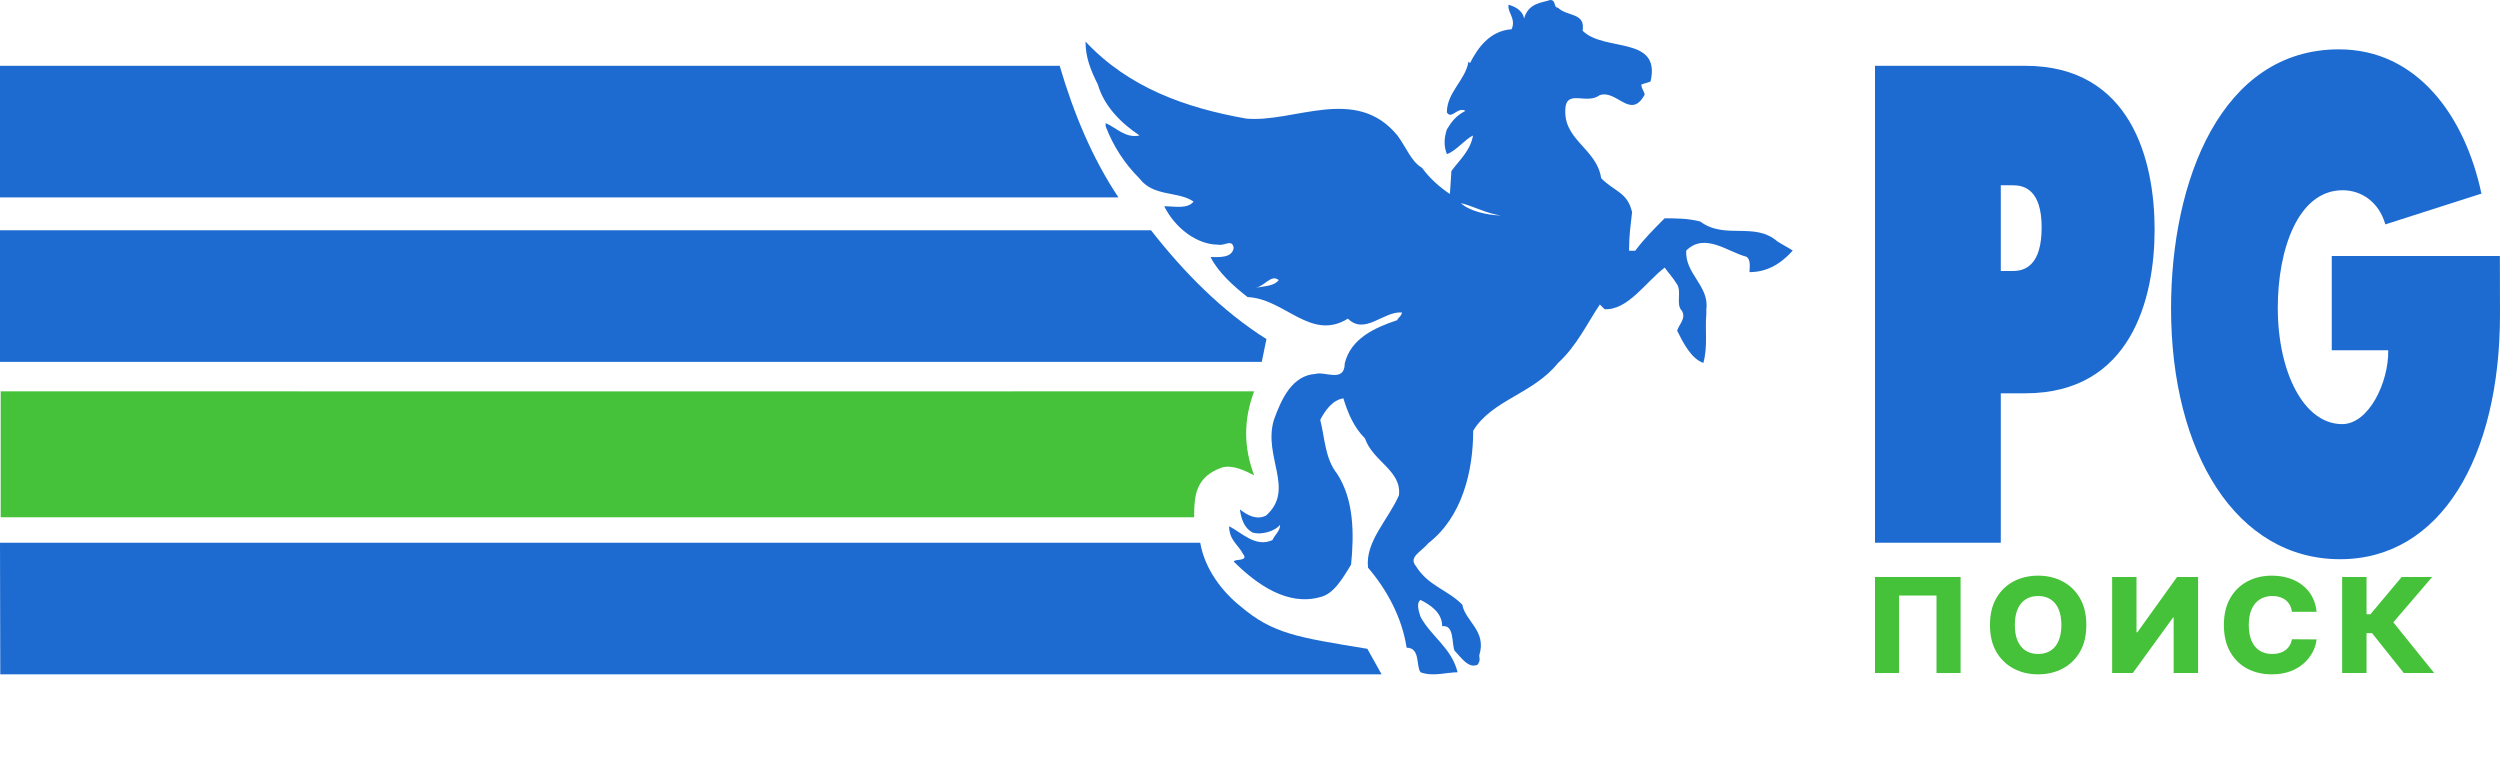 <svg width="152" height="46" viewBox="0 0 152 46" fill="none" xmlns="http://www.w3.org/2000/svg">
<g clip-path="url(#clip0_1_32400)">
<g clip-path="url(#clip1_1_32400)">
<path d="M75.417 36.858C74.292 35.962 73.25 34.588 72.973 33H0L0.017 41H84L83.135 39.448C78.894 38.748 77.391 38.543 75.417 36.858Z" fill="#1D6BD1"/>
<path d="M69.981 14C71.945 16.515 74.284 18.909 77 20.615L76.716 22H0V14H69.981Z" fill="#1D6BD1"/>
<path d="M0 4H64.428C65.275 6.882 66.407 9.614 68 12H0V4Z" fill="#1D6BD1"/>
<path d="M103.37 13.466C102.624 13.274 101.87 13.274 101.208 13.274C100.554 13.934 99.984 14.492 99.423 15.244H99.046C99.046 14.309 99.138 13.741 99.23 12.899C98.945 11.681 98.2 11.681 97.353 10.838C97.069 8.969 94.915 8.493 95.192 6.441C95.376 5.507 96.507 6.349 97.252 5.791C98.284 5.415 99.13 7.292 99.976 5.791C100.068 5.698 99.792 5.415 99.792 5.139L100.353 4.956C101.007 2.144 97.538 3.179 96.223 1.869C96.407 0.743 95.283 1.026 94.723 0.467C94.438 0.467 94.63 0 94.253 0C93.692 0.184 92.938 0.184 92.661 1.126C92.569 0.567 91.999 0.376 91.723 0.284C91.631 0.751 92.193 1.126 91.907 1.777C90.592 1.869 89.847 2.903 89.377 3.837L89.285 3.747C89.1 4.872 87.969 5.615 87.969 6.833C88.254 7.3 88.623 6.458 89.1 6.741C88.539 7.025 88.254 7.392 87.97 7.868C87.785 8.427 87.785 8.894 87.97 9.37C88.53 9.186 89.1 8.435 89.561 8.243C89.377 9.178 88.807 9.645 88.246 10.396L88.154 11.797C87.592 11.422 86.93 10.863 86.461 10.204C85.799 9.828 85.523 8.986 84.961 8.234C82.431 5.148 78.669 7.484 75.761 7.209C72.1 6.558 68.631 5.339 66 2.528C66 3.462 66.285 4.213 66.754 5.148C67.131 6.458 68.162 7.492 69.284 8.235C68.438 8.427 67.877 7.768 67.224 7.484V7.676C67.676 8.871 68.378 9.955 69.284 10.855C70.131 11.981 71.631 11.605 72.569 12.256C72.192 12.724 71.438 12.54 70.784 12.54C71.438 13.85 72.754 14.876 74.069 14.876C74.446 14.968 74.915 14.501 75.007 15.068C74.915 15.718 74.069 15.627 73.6 15.627C74.069 16.561 75.007 17.404 75.853 18.063C78.107 18.155 79.699 20.775 81.953 19.373C82.983 20.399 84.115 18.906 85.238 18.998C85.238 19.19 84.953 19.373 84.953 19.465C83.545 19.932 82.138 20.591 81.761 22.085C81.761 23.303 80.537 22.552 79.976 22.735C78.568 22.827 77.915 24.237 77.446 25.547C76.792 27.792 78.761 29.761 76.976 31.346C76.415 31.63 75.853 31.346 75.384 30.97C75.476 31.621 75.669 32.097 76.138 32.372C76.7 32.556 77.546 32.28 77.831 31.905C77.831 32.28 77.546 32.464 77.361 32.839C76.331 33.307 75.485 32.372 74.731 31.997C74.731 32.839 75.292 33.123 75.577 33.682C75.954 34.149 75.016 33.966 75.016 34.149C76.423 35.551 78.3 36.861 80.269 36.302C81.115 36.118 81.677 35.084 82.146 34.332C82.33 32.464 82.33 30.403 81.3 28.809C80.546 27.875 80.546 26.565 80.27 25.531C80.554 24.971 81.023 24.312 81.677 24.221C81.962 25.155 82.33 25.998 82.992 26.657C83.462 28.059 85.246 28.617 85.053 30.119C84.4 31.613 82.993 32.931 83.177 34.516C84.299 35.826 85.237 37.512 85.523 39.38C86.369 39.38 86.084 40.507 86.369 40.874C87.123 41.158 87.961 40.874 88.623 40.874C88.246 39.38 87.031 38.721 86.369 37.504C86.277 37.22 86.084 36.661 86.369 36.477C86.93 36.761 87.684 37.227 87.684 38.071C88.438 37.979 88.246 39.097 88.438 39.564C88.815 39.939 89.285 40.69 89.846 40.407C90.03 40.123 89.938 40.031 89.938 39.847C90.408 38.354 89.092 37.787 88.908 36.761C87.969 35.826 86.846 35.634 86.092 34.425C85.623 33.865 86.377 33.582 86.846 33.023C88.908 31.429 89.57 28.626 89.57 26.19C90.7 24.32 93.231 23.945 94.73 22.068C95.862 21.042 96.516 19.632 97.27 18.514L97.555 18.797C98.962 18.889 100.093 17.112 101.216 16.269C101.4 16.553 101.686 16.829 101.97 17.296C102.255 17.763 101.878 18.514 102.255 18.889C102.54 19.357 102.071 19.732 101.97 20.107C102.347 20.858 102.816 21.793 103.562 22.068C103.847 21.042 103.654 20.108 103.746 19.073V18.789C103.931 17.387 102.431 16.637 102.523 15.235C103.654 14.109 105.062 15.327 106.185 15.61C106.47 15.802 106.369 16.27 106.369 16.545C107.399 16.545 108.246 16.078 109 15.235C108.715 15.043 108.338 14.859 108.062 14.675C106.662 13.466 104.879 14.592 103.37 13.466ZM76.34 17.496C76.9 17.404 77.278 16.653 77.747 17.029C77.462 17.396 76.902 17.396 76.34 17.496ZM88.824 12.348C89.578 12.532 90.416 12.998 91.262 13.099C90.416 13.091 89.293 12.815 88.824 12.349V12.348Z" fill="#1D6BD1"/>
<path fill-rule="evenodd" clip-rule="evenodd" d="M123.123 4C129.61 4 131 9.807 131 13.957C131 18.156 129.567 23.913 123.132 23.913H121.648V33H114V4H123.123ZM121.648 16.475H122.394C123.123 16.475 124.132 16.135 124.132 13.825C124.132 11.521 123.055 11.265 122.394 11.265H121.648V16.475Z" fill="#1D6BD1"/>
<path d="M141.771 15.563H151.992L152 19.115C152 27.764 148.41 34 142.276 34C135.978 34 132 27.551 132 18.746C132 10.983 135.047 3 142.213 3C146.949 3 149.869 7.037 150.871 11.772L145.03 13.643C144.636 12.272 143.57 11.567 142.434 11.567C139.711 11.567 138.489 15.185 138.489 18.714C138.489 22.619 140.067 25.786 142.403 25.786C144.021 25.786 145.236 23.251 145.205 21.298H141.771V15.563Z" fill="#1D6BD1"/>
<path d="M0.042 23.792V31.45H72.604C72.604 30.113 72.696 28.997 74.291 28.426C74.943 28.239 75.695 28.614 76.254 28.903C75.603 27.183 75.603 25.513 76.254 23.793C76.254 23.801 0.042 23.8 0.042 23.792Z" fill="#45C239"/>
<path d="M119.203 35.08V40.92H117.74V36.209H115.463V40.92H114V35.08H119.203Z" fill="#45C239"/>
<path d="M126.849 38C126.849 38.643 126.719 39.187 126.459 39.634C126.199 40.081 125.848 40.42 125.404 40.652C124.963 40.884 124.467 41 123.918 41C123.366 41 122.87 40.883 122.428 40.649C121.987 40.415 121.636 40.076 121.376 39.631C121.118 39.184 120.99 38.641 120.99 38C120.99 37.357 121.118 36.813 121.376 36.366C121.636 35.919 121.987 35.58 122.428 35.348C122.87 35.116 123.366 35 123.918 35C124.467 35 124.963 35.116 125.404 35.348C125.848 35.58 126.199 35.919 126.459 36.366C126.719 36.813 126.849 37.357 126.849 38ZM125.332 38C125.332 37.62 125.275 37.298 125.161 37.036C125.049 36.774 124.888 36.575 124.676 36.44C124.466 36.305 124.213 36.238 123.918 36.238C123.624 36.238 123.371 36.305 123.159 36.44C122.948 36.575 122.785 36.774 122.671 37.036C122.559 37.298 122.503 37.62 122.503 38C122.503 38.38 122.559 38.702 122.671 38.964C122.785 39.226 122.948 39.425 123.159 39.56C123.371 39.695 123.624 39.762 123.918 39.762C124.213 39.762 124.466 39.695 124.676 39.56C124.888 39.425 125.049 39.226 125.161 38.964C125.275 38.702 125.332 38.38 125.332 38Z" fill="#45C239"/>
<path d="M128.418 35.08H129.899V38.445H129.95L132.365 35.08H133.642V40.92H132.158V37.549H132.119L129.674 40.92H128.418V35.08Z" fill="#45C239"/>
<path d="M140.849 37.196H139.351C139.331 37.049 139.29 36.917 139.228 36.799C139.166 36.682 139.084 36.581 138.982 36.497C138.88 36.413 138.759 36.35 138.62 36.306C138.482 36.261 138.329 36.238 138.161 36.238C137.863 36.238 137.607 36.307 137.391 36.446C137.177 36.585 137.012 36.785 136.896 37.047C136.782 37.31 136.726 37.627 136.726 38C136.726 38.388 136.783 38.713 136.899 38.975C137.017 39.236 137.182 39.432 137.394 39.566C137.608 39.697 137.86 39.762 138.152 39.762C138.316 39.762 138.465 39.742 138.599 39.703C138.735 39.663 138.853 39.605 138.955 39.529C139.059 39.451 139.144 39.356 139.21 39.246C139.278 39.134 139.325 39.008 139.351 38.867L140.849 38.876C140.823 39.134 140.745 39.389 140.613 39.64C140.483 39.891 140.304 40.12 140.076 40.327C139.848 40.532 139.571 40.696 139.243 40.818C138.917 40.939 138.544 41 138.122 41C137.567 41 137.069 40.884 136.63 40.652C136.192 40.418 135.846 40.078 135.593 39.631C135.339 39.184 135.212 38.641 135.212 38C135.212 37.357 135.341 36.813 135.599 36.366C135.856 35.919 136.205 35.58 136.645 35.348C137.084 35.116 137.577 35 138.122 35C138.494 35 138.837 35.049 139.153 35.148C139.469 35.245 139.747 35.388 139.986 35.576C140.226 35.762 140.421 35.991 140.571 36.263C140.721 36.535 140.813 36.846 140.849 37.196Z" fill="#45C239"/>
<path d="M146.151 40.92L144.221 38.496H143.885V40.92H142.402V35.08H143.885V37.347H144.122L146.022 35.08H147.877L145.512 37.837L148 40.92H146.151Z" fill="#45C239"/>
</g>
</g>
<defs>
<clipPath id="clip0_1_32400">
<rect width="152" height="46" fill="white"/>
</clipPath>
<clipPath id="clip1_1_32400">
<rect width="206" height="46" fill="white"/>
</clipPath>
</defs>
</svg>
